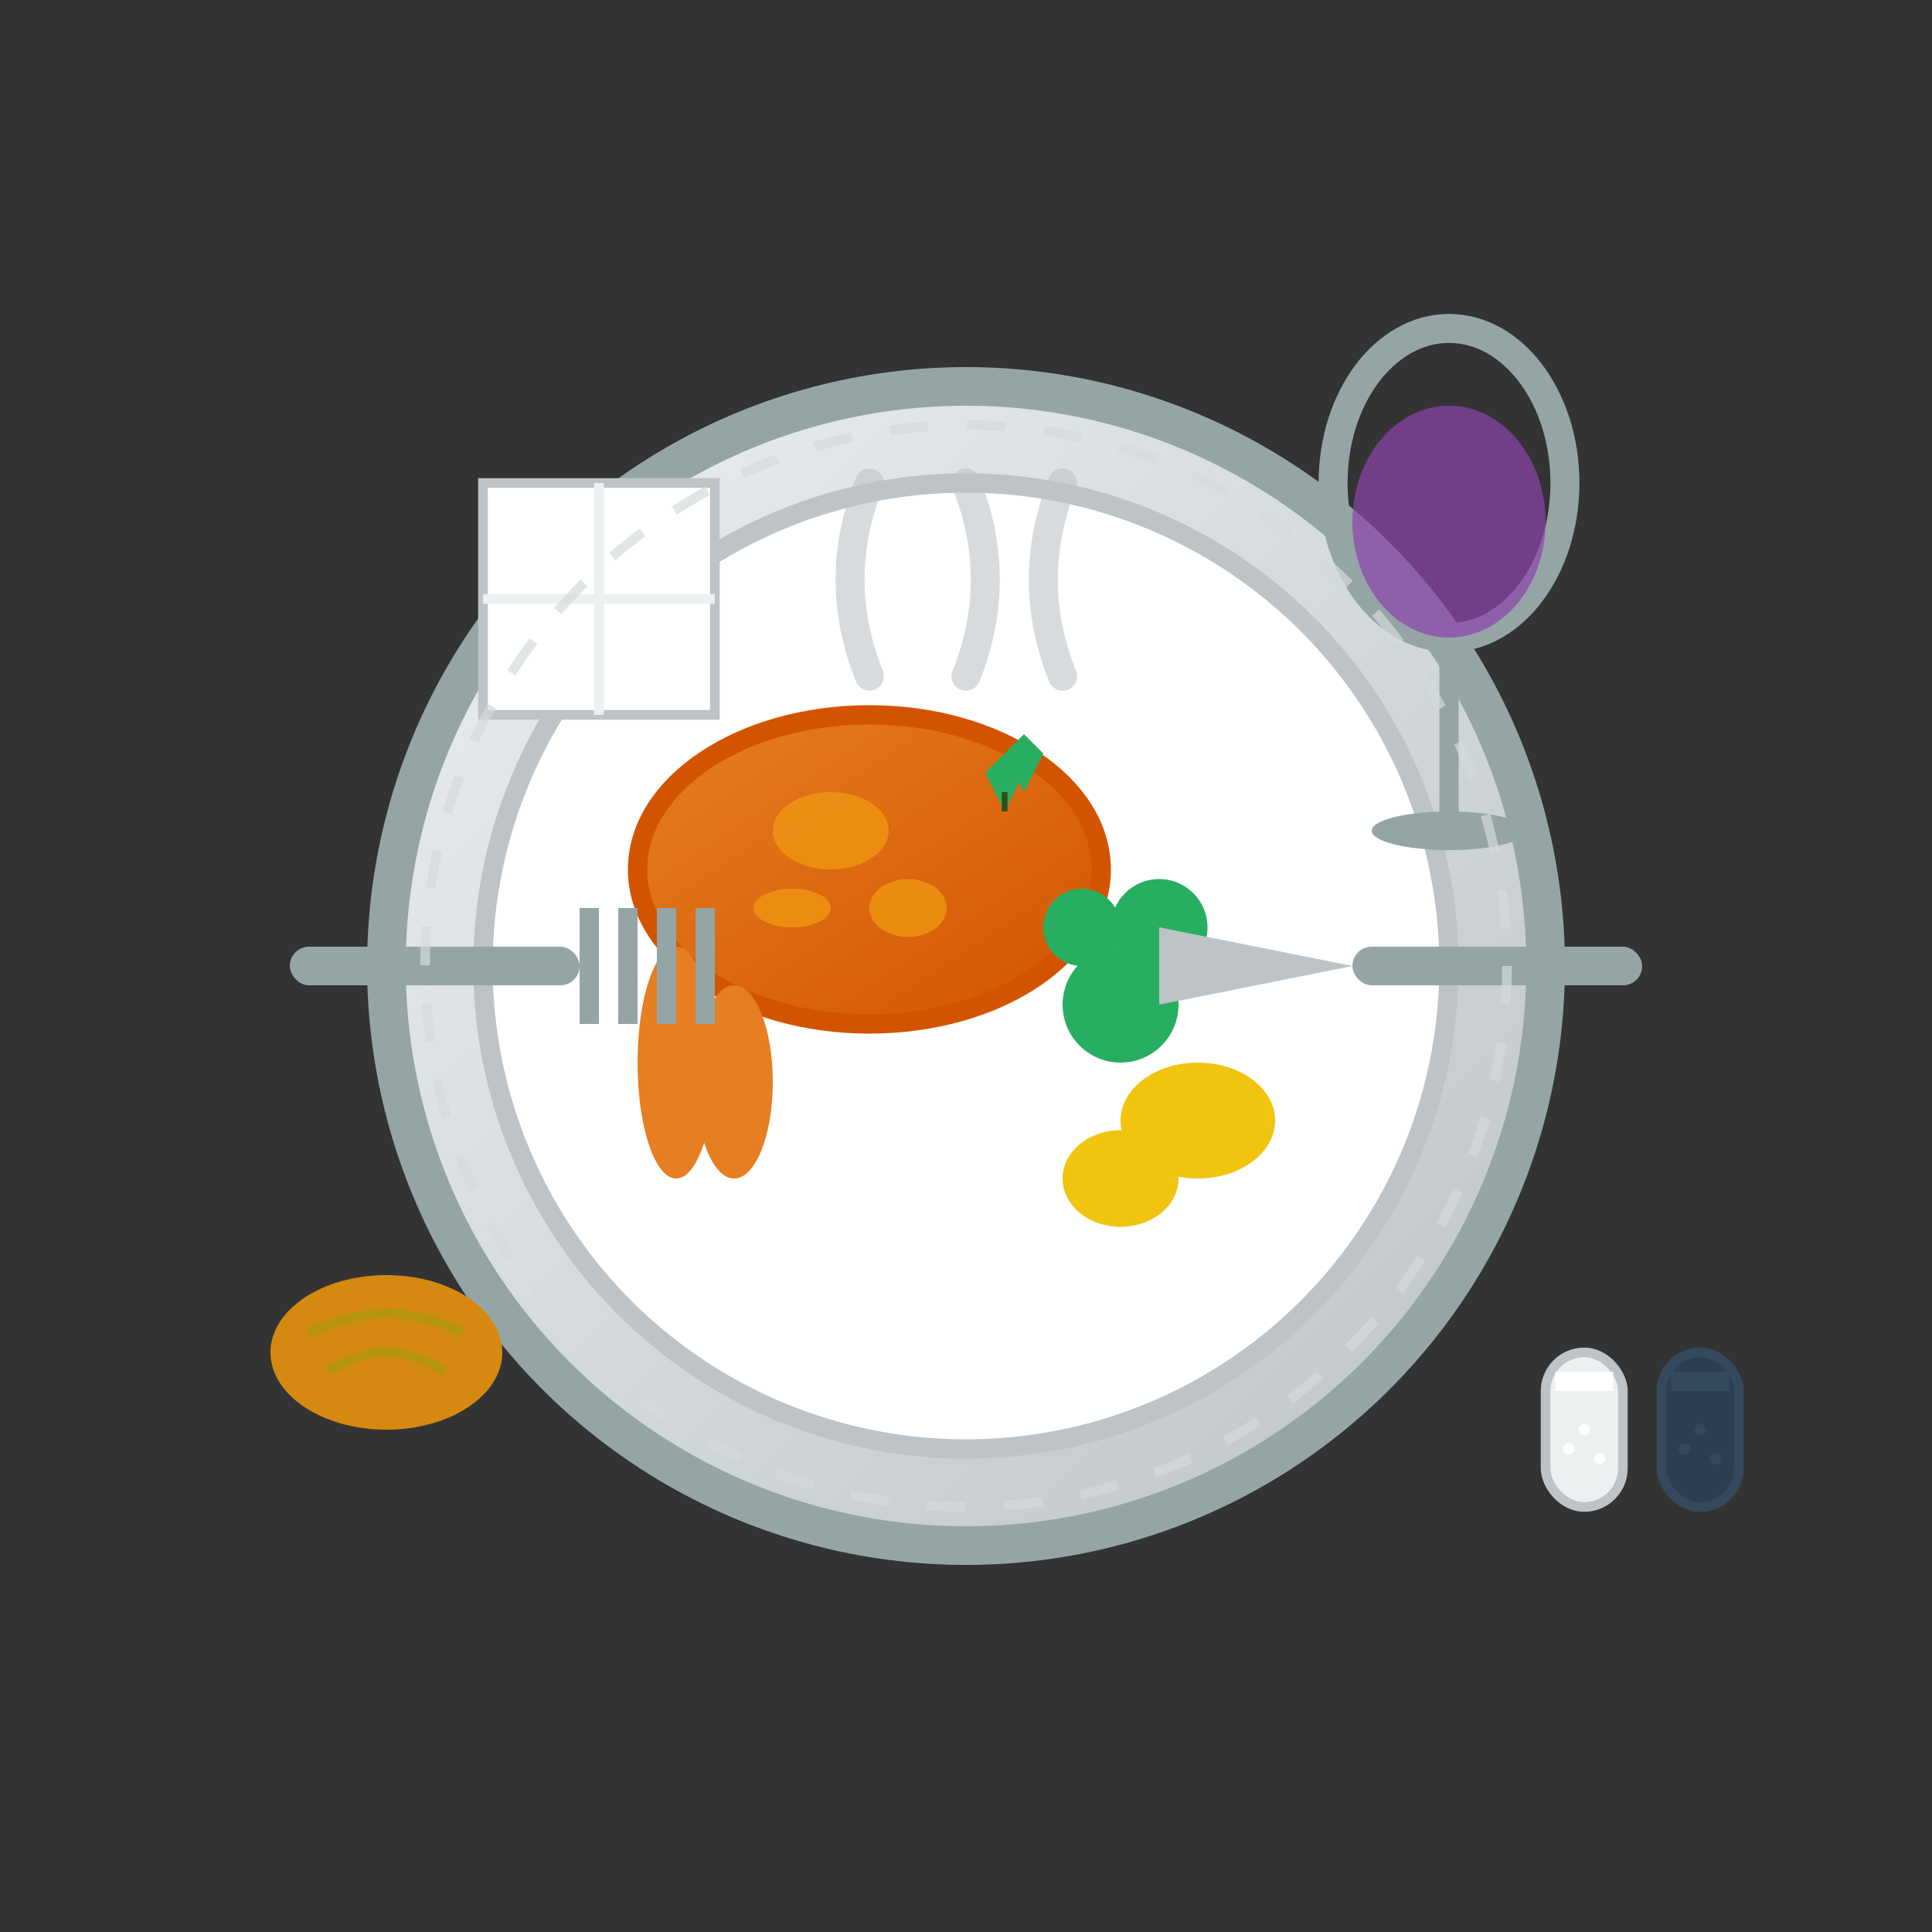 <svg xmlns="http://www.w3.org/2000/svg" viewBox="0 0 100 100" width="100" height="100">
  <rect x="0" y="0" width="100" height="100" fill="#333333" stroke="none"/>
  <defs>
    <linearGradient id="plateGradient" x1="0%" y1="0%" x2="100%" y2="100%">
      <stop offset="0%" style="stop-color:#ecf0f1;stop-opacity:1" />
      <stop offset="100%" style="stop-color:#bdc3c7;stop-opacity:1" />
    </linearGradient>
    <linearGradient id="foodGradient" x1="0%" y1="0%" x2="100%" y2="100%">
      <stop offset="0%" style="stop-color:#e67e22;stop-opacity:1" />
      <stop offset="100%" style="stop-color:#d35400;stop-opacity:1" />
    </linearGradient>
  </defs>
  
  <!-- Plate -->
  <circle cx="50" cy="50" r="30" fill="url(#plateGradient)" stroke="#95a5a6" stroke-width="2"/>
  <circle cx="50" cy="50" r="25" fill="#fff" stroke="#bdc3c7" stroke-width="1"/>
  
  <!-- Main dish (schnitzel/meat) -->
  <ellipse cx="45" cy="45" rx="12" ry="8" fill="url(#foodGradient)" stroke="#d35400" stroke-width="1"/>
  
  <!-- Food texture -->
  <ellipse cx="43" cy="43" rx="3" ry="2" fill="#f39c12" opacity="0.7"/>
  <ellipse cx="47" cy="47" rx="2" ry="1.5" fill="#f39c12" opacity="0.7"/>
  <ellipse cx="41" cy="47" rx="2" ry="1" fill="#f39c12" opacity="0.7"/>
  
  <!-- Vegetables -->
  <!-- Carrots -->
  <ellipse cx="35" cy="55" rx="2" ry="6" fill="#e67e22"/>
  <ellipse cx="38" cy="56" rx="2" ry="5" fill="#e67e22"/>
  
  <!-- Green vegetables (broccoli) -->
  <circle cx="58" cy="52" r="3" fill="#27ae60"/>
  <circle cx="60" cy="48" r="2.5" fill="#27ae60"/>
  <circle cx="56" cy="48" r="2" fill="#27ae60"/>
  
  <!-- Potatoes -->
  <ellipse cx="62" cy="58" rx="4" ry="3" fill="#f1c40f"/>
  <ellipse cx="58" cy="61" rx="3" ry="2.5" fill="#f1c40f"/>
  
  <!-- Fork (left side) -->
  <g transform="translate(15, 50)">
    <!-- Handle -->
    <rect x="0" y="-1" width="15" height="2" rx="1" ry="1" fill="#95a5a6"/>
    
    <!-- Prongs -->
    <rect x="15" y="-3" width="1" height="6" fill="#95a5a6"/>
    <rect x="17" y="-3" width="1" height="6" fill="#95a5a6"/>
    <rect x="19" y="-3" width="1" height="6" fill="#95a5a6"/>
    <rect x="21" y="-3" width="1" height="6" fill="#95a5a6"/>
  </g>
  
  <!-- Knife (right side) -->
  <g transform="translate(85, 50) rotate(180)">
    <!-- Handle -->
    <rect x="0" y="-1" width="15" height="2" rx="1" ry="1" fill="#95a5a6"/>
    
    <!-- Blade -->
    <polygon points="15,0 25,-2 25,2" fill="#bdc3c7"/>
  </g>
  
  <!-- Wine glass -->
  <g transform="translate(75, 25)">
    <!-- Bowl -->
    <ellipse cx="0" cy="0" rx="6" ry="8" fill="none" stroke="#95a5a6" stroke-width="1.5"/>
    
    <!-- Wine -->
    <ellipse cx="0" cy="2" rx="5" ry="6" fill="#8e44ad" opacity="0.7"/>
    
    <!-- Stem -->
    <rect x="-0.5" y="8" width="1" height="10" fill="#95a5a6"/>
    
    <!-- Base -->
    <ellipse cx="0" cy="18" rx="4" ry="1" fill="#95a5a6"/>
  </g>
  
  <!-- Napkin -->
  <g transform="translate(25, 25)">
    <rect x="0" y="0" width="12" height="12" fill="#fff" stroke="#bdc3c7" stroke-width="0.5"/>
    <!-- Fold lines -->
    <line x1="0" y1="6" x2="12" y2="6" stroke="#ecf0f1" stroke-width="0.5"/>
    <line x1="6" y1="0" x2="6" y2="12" stroke="#ecf0f1" stroke-width="0.5"/>
  </g>
  
  <!-- Bread roll -->
  <g transform="translate(20, 70)">
    <ellipse cx="0" cy="0" rx="6" ry="4" fill="#d68910"/>
    <!-- Bread texture -->
    <path d="M-4 -1 Q0 -3 4 -1" fill="none" stroke="#b7950b" stroke-width="0.5"/>
    <path d="M-3 1 Q0 -1 3 1" fill="none" stroke="#b7950b" stroke-width="0.5"/>
  </g>
  
  <!-- Salt and pepper shakers -->
  <g transform="translate(80, 70)">
    <!-- Salt -->
    <rect x="0" y="0" width="4" height="8" rx="2" ry="2" fill="#ecf0f1" stroke="#bdc3c7" stroke-width="0.5"/>
    <rect x="0.5" y="1" width="3" height="1" fill="#fff"/>
    <circle cx="2" cy="4" r="0.3" fill="#fff"/>
    <circle cx="1.2" cy="5" r="0.3" fill="#fff"/>
    <circle cx="2.8" cy="5.5" r="0.3" fill="#fff"/>
    
    <!-- Pepper -->
    <rect x="6" y="0" width="4" height="8" rx="2" ry="2" fill="#2c3e50" stroke="#34495e" stroke-width="0.5"/>
    <rect x="6.5" y="1" width="3" height="1" fill="#34495e"/>
    <circle cx="8" cy="4" r="0.3" fill="#34495e"/>
    <circle cx="7.2" cy="5" r="0.3" fill="#34495e"/>
    <circle cx="8.8" cy="5.5" r="0.3" fill="#34495e"/>
  </g>
  
  <!-- Steam (rising from food) -->
  <g opacity="0.6">
    <path d="M45 35 Q43 30 45 25" fill="none" stroke="#bdc3c7" stroke-width="1.5" stroke-linecap="round"/>
    <path d="M50 35 Q52 30 50 25" fill="none" stroke="#bdc3c7" stroke-width="1.5" stroke-linecap="round"/>
    <path d="M55 35 Q53 30 55 25" fill="none" stroke="#bdc3c7" stroke-width="1.5" stroke-linecap="round"/>
  </g>
  
  <!-- Garnish (parsley) -->
  <g transform="translate(52, 42)">
    <path d="M0 0 L1 -2 L0 -3 L-1 -2 Z" fill="#27ae60"/>
    <path d="M1 -1 L2 -3 L1 -4 L0 -3 Z" fill="#27ae60"/>
    <line x1="0" y1="0" x2="0" y2="-1" stroke="#2d5016" stroke-width="0.3"/>
  </g>
  
  <!-- Plate decoration rim -->
  <circle cx="50" cy="50" r="28" fill="none" stroke="#d5dbdb" stroke-width="0.5" stroke-dasharray="2,2" opacity="0.7"/>
</svg>
